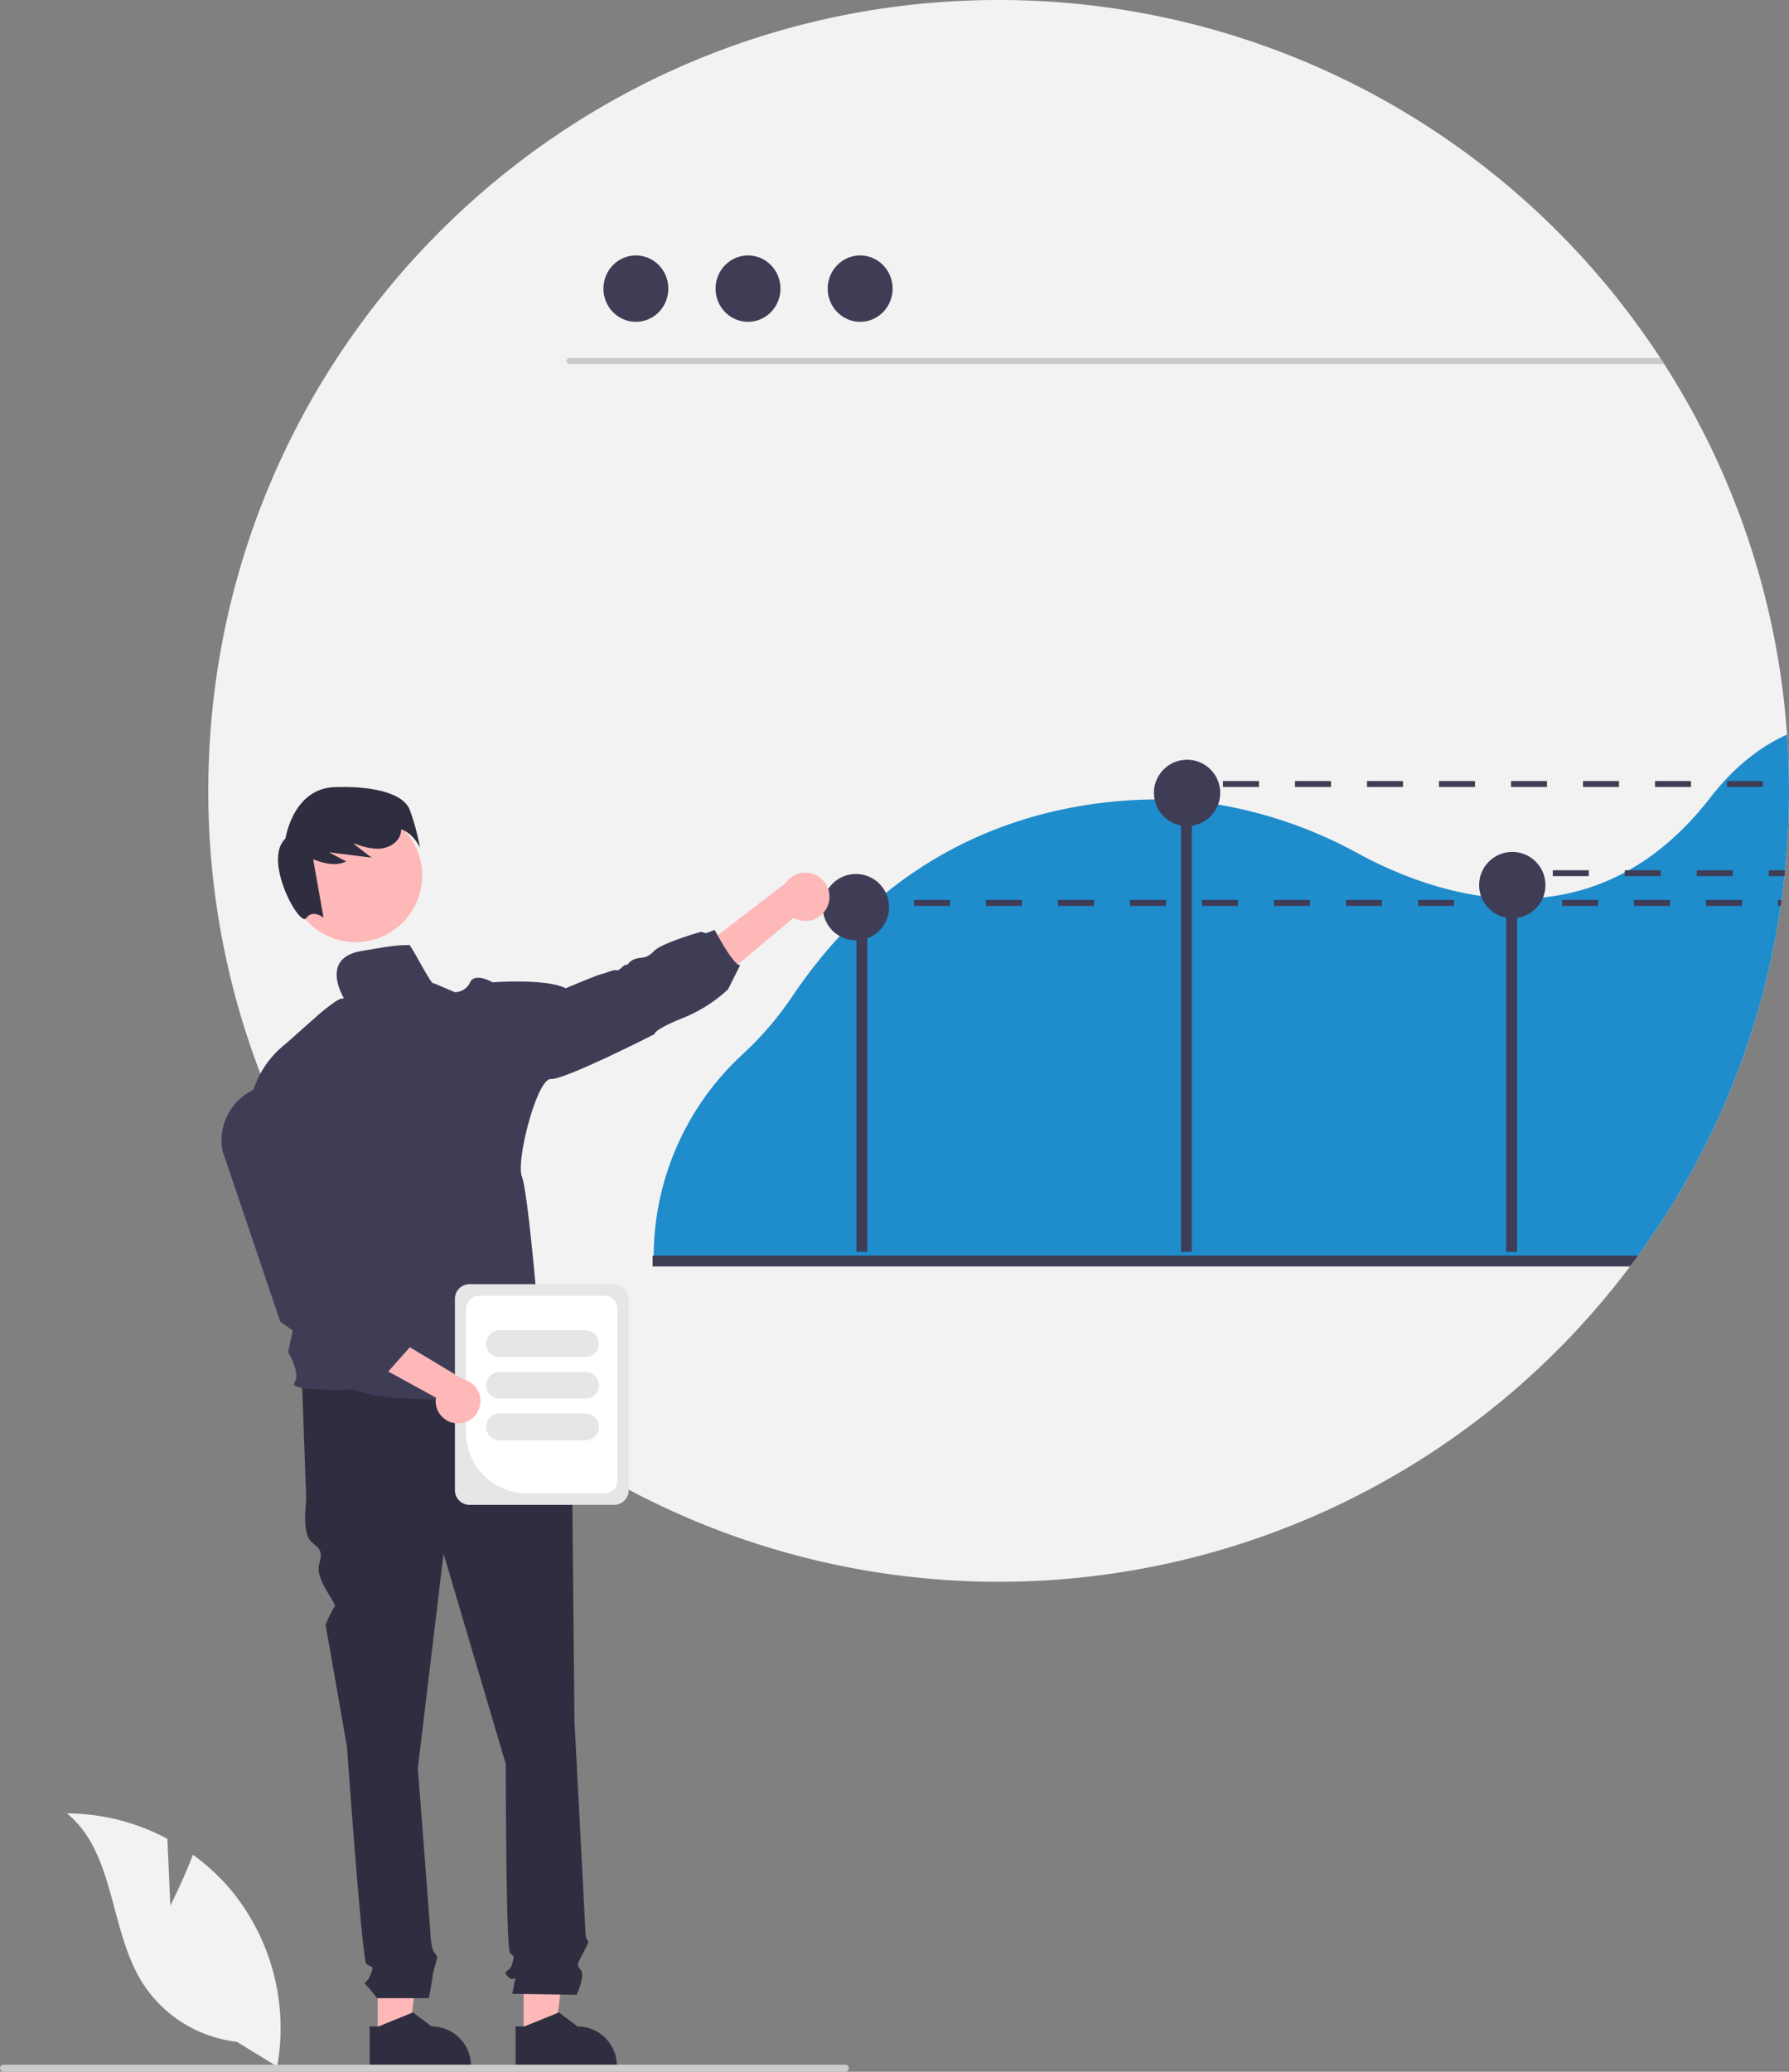 <svg xmlns="http://www.w3.org/2000/svg" data-name="Layer 1" width="602.107" height="696.919"><rect width="100%" height="100%" fill="#808080" stroke="none"/><path d="M602.107 266q0 2.97-.07 5.93c-.02 1.29-.06 2.58-.11 3.87-.01.37-.02.73-.04 1.1l-.09 2.1q-.33 6.915-1.02 13.73l-.06.65c-.05.45-.09.9-.15 1.35-.14 1.35-.29 2.7-.46 4.03-.11.9-.22 1.79-.34 2.69-.06.43-.12.86-.17 1.28-.07.47-.13.93-.2 1.39l-.09.61c-.1.68-.2 1.37-.31 2.05-.13.89-.27 1.77-.42 2.66q-.21 1.32-.45 2.64c-.15.88-.31 1.76-.47 2.64-.16.89-.33 1.77-.5 2.65q-1.29 6.54-2.88 12.97-.63 2.505-1.29 5-1.095 4.05-2.31 8.06c-.23.74-.46 1.48-.69 2.21-.26.84-.53 1.68-.8 2.51-.27.84-.54 1.67-.82 2.5-.28.83-.56 1.66-.85 2.49-.28.82-.57 1.65-.87 2.47-.29.83-.59 1.65-.89 2.47-.31.82-.61 1.64-.92 2.45q-.93 2.46-1.91 4.87c-.32.81-.65 1.62-.99 2.42q-1.995 4.83-4.18 9.55c-.32.7-.64 1.4-.97 2.09-.22.46-.43.91-.65 1.37-.37.76-.73 1.51-1.1 2.26-.37.76-.75 1.53-1.14 2.3q-1.155 2.28-2.35 4.55c-.79 1.51-1.6 3.02-2.43 4.51s-1.67 2.98-2.52 4.45c-.43.74-.86 1.48-1.29 2.21q-2.595 4.395-5.36 8.69-2.745 4.275-5.67 8.45c-.97 1.39-1.96 2.78-2.96 4.15-.4.55-.8 1.09-1.2 1.63-.49.68-1 1.35-1.51 2.02a265.809 265.809 0 0 1-382.97 44.18q-4.38-3.66-8.6-7.5a267.376 267.376 0 0 1-46.71-55.98 271.64 271.64 0 0 1-4.71-7.85A264.766 264.766 0 0 1 70.107 266c0-146.91 119.09-266 266-266a265.777 265.777 0 0 1 222.68 120.44c.44.67.88 1.35 1.32 2.03a264.422 264.422 0 0 1 41.33 124.62q.675 9.36.67 18.91Z" fill="#f2f2f2"/><path d="M560.107 122.47h-368.45a1.015 1.015 0 0 1 0-2.03h367.13c.44.67.88 1.35 1.32 2.03Z" fill="#cacaca"/><ellipse cx="214.01" cy="97.09" rx="10.925" ry="11.169" fill="#3f3d56"/><ellipse cx="251.753" cy="97.09" rx="10.925" ry="11.169" fill="#3f3d56"/><ellipse cx="289.495" cy="97.09" rx="10.925" ry="11.169" fill="#3f3d56"/><path d="M601.437 247.09c-9.61 4.37-18.22 11.43-25.74 21.14-8.69 11.23-18 19.14-27.51 24.5-.45.25-.89.49-1.34.73a73.528 73.528 0 0 1-27.51 8.43 83.499 83.499 0 0 1-8.76.42c-1.22-.01-2.44-.04-3.65-.1-2.87-.14-5.71-.42-8.5-.82-16.02-2.28-30.51-8.44-41.24-14.23a150.088 150.088 0 0 0-47.21-16.52q-4.44-.735-8.86-1.15c-1.22-.12-2.43-.21-3.64-.29q-4.455-.3-8.9-.28c-1.52.01-3.03.04-4.55.1-25.54 1-58.85 8.28-88.72 33.71-.4.34-.79.68-1.19 1.02-.37.32-.74.65-1.11.98a149.143 149.143 0 0 0-13.34 13.47 169.09 169.09 0 0 0-13.2 17.25 110.056 110.056 0 0 1-16.64 19.3 92.677 92.677 0 0 0-29.82 67.12v.5c-.01.54-.01 1.09-.01 1.63h330.13c.4-.54.8-1.08 1.19-1.63 1-1.37 1.99-2.76 2.96-4.15q2.925-4.17 5.67-8.45 2.775-4.29 5.36-8.69c.43-.73.86-1.47 1.29-2.21.85-1.47 1.69-2.96 2.52-4.45s1.64-3 2.43-4.51q1.2-2.265 2.35-4.55c.39-.77.77-1.54 1.14-2.3.37-.75.73-1.5 1.1-2.26.22-.46.43-.91.65-1.37.33-.69.65-1.39.97-2.09q2.19-4.725 4.18-9.55c.34-.8.67-1.61.99-2.42q.975-2.415 1.91-4.87c.31-.81.61-1.63.92-2.45.3-.82.6-1.64.89-2.47.3-.82.59-1.65.87-2.47.29-.83.57-1.66.85-2.49.28-.83.55-1.66.82-2.5.27-.83.54-1.67.8-2.51.23-.73.46-1.47.69-2.21q1.215-4.005 2.31-8.06.66-2.49 1.29-5 1.59-6.42 2.88-12.97c.17-.88.34-1.76.5-2.65.16-.88.32-1.76.47-2.64q.24-1.32.45-2.64c.15-.89.29-1.77.42-2.66.11-.68.21-1.37.31-2.05l.09-.61c.07-.47.13-.93.19-1.39l.18-1.28c.12-.9.23-1.79.34-2.69.17-1.33.32-2.68.46-4.03h.01c.04-.45.09-.9.14-1.35l.06-.65q.69-6.81 1.02-13.73l.09-2.1c.02-.37.03-.73.04-1.1.05-1.29.09-2.58.11-3.87q.075-2.955.07-5.93 0-9.54-.67-18.91Z" fill="#1f8ccc"/><path fill="#3f3d56" d="M288.244 314.155h3.648v106.939h-3.648zM397.473 264.211h3.648v156.883h-3.648zM506.927 297.047h3.648v124.047h-3.648z"/><circle cx="399.522" cy="266.726" r="11.161" fill="#3f3d56"/><circle cx="508.976" cy="297.737" r="11.161" fill="#3f3d56"/><circle cx="288.069" cy="305.155" r="11.161" fill="#3f3d56"/><path d="M551.317 422.37c-.4.55-.8 1.09-1.2 1.63-.49.68-1 1.35-1.51 2.02h-328.97v-3.65Z" fill="#3f3d56"/><path fill="#ffb8b8" d="M127.115 685.125h10.571l5.029-40.776-15.602.001.002 40.775z"/><path d="M154.617 685.56a13.14 13.14 0 0 0-4.3-2.89 13.412 13.412 0 0 0-5.08-1l-6.23-4.72-.33.13-11.28 4.59h-2.98v13.7h34.09v-.43a13.16 13.16 0 0 0-3.89-9.38Z" fill="#2f2e41"/><path fill="#ffb8b8" d="M176.228 685.125h10.571l5.029-40.776-15.602.001.002 40.775z"/><path d="M203.737 685.56a13.077 13.077 0 0 0-4.31-2.89 13.336 13.336 0 0 0-5.08-1l-6.22-4.72-.34.14-11.28 4.58h-2.98l.01 13.7h34.08v-.43a13.192 13.192 0 0 0-3.88-9.38ZM184.678 461.981l-83.059 2.167 1.445 40.446s-1.445 10.834 1.444 13.723 4.334 2.889 2.89 7.945 6.187 13.313 5.26 14.24-3.094 5.983-3.094 5.983l7.223 41.168s5.055 71.502 6.5 72.947 2.889 0 1.444 3.611-2.889 2.167-1.444 3.611a53.192 53.192 0 0 1 3.611 4.334h17.462s1.317-7.223 1.317-7.945 1.444-5.056 1.444-5.778-1.277-1.999-1.277-1.999a23.761 23.761 0 0 1-.89-4.501c0-1.445-4.333-57.058-4.333-57.058l8.667-72.225 20.945 70.78s0 62.114 1.445 63.559 1.444.722.722 3.61-3.611 2.168-1.445 4.334 2.89-1.444 2.167 2.167l-.722 3.611 21.667.31s2.89-6.088 1.445-8.254-1.358-1.576.404-5.122 2.485-4.268 1.762-4.99-.722-4.564-.722-4.564l-3.611-69.105s-.722-72.947-.722-75.114a7.204 7.204 0 0 1 .6-3.25v-2.94l-2.767-10.422Z" fill="#2f2e41"/><path d="M278.675 304.457a8.065 8.065 0 0 1-11.61 4.262l-36.054 30.205-1.96-14.765 35.265-26.995a8.109 8.109 0 0 1 14.359 7.293Z" fill="#ffb8b8"/><circle cx="119.696" cy="294.534" r="22.39" fill="#ffb8b8"/><path d="M137.848 272.25c-2.085-4.967-11.018-7.917-25.153-7.473s-16.611 17.301-16.611 17.301c-7.786 7.257 4.784 29.914 6.965 26.79 2.18-3.123 5.842-.17 5.842-.17l-3.49-19.627c3.686 1.417 7.649 2.37 11.115.718l-5.743-3.071 14.278 1.777-5.888-4.53c.143-.047.285-.096.428-.144a20.924 20.924 0 0 0 7.46 1.693c3.002-.022 6.192-1.429 7.45-4.155a6.139 6.139 0 0 0 .533-2.376c4.14 1.344 6.313 6.193 6.313 6.193a76.403 76.403 0 0 0-3.5-12.925Z" fill="#2f2e41"/><path d="M137.618 317.925c-5 0-8.22.69-16 2-14.36 2.42-5.76 16.064-5.76 16.064s.65-.33-1.11 0-7.76 5.52-7.76 5.52l-10.73 9.53c-16.17 12.69-12.55 32.49-12.55 32.49l23.58 23.73-10.33 47.61s4.39 7.07 2.12 10.24 20 2.26 20 2.26c15.37 6.85 69.52 1.06 69.52 1.06-.75-1.96-8-17.15-8-17.15 3.15-5.44.15-13.3.15-13.3s-3.13-37.18-5.13-42.32 5.12-32.99 9.8-32.69 34.91-15.12 34.91-15.12-.76-1.21 9.22-5.29a48.911 48.911 0 0 0 15.49-9.77l4.1-8.19c-1.97.76-8.62-11.78-8.62-11.78l-2.9 1.106-1.68-.486s-13.11 3.73-15.79 6.45-3.58 1.96-6 2.57-2.72 2.31-3.48 2.12-2.11 2.11-3.17 1.81-3.33.91-4.84 1.21-12.24 4.84-12.24 4.84c-6.64-3.36-24.64-2-24.64-2s-5.89-3.47-7.56 0a5.69 5.69 0 0 1-5.13 3.33l-7.18-3.07c-.417 1.523-8.249-14.353-8.29-12.774Z" fill="#3f3d56"/><path d="m57.331 640.99-.998-22.434A72.455 72.455 0 0 0 22.538 610c16.231 13.27 14.203 38.851 25.207 56.697a43.582 43.582 0 0 0 31.96 20.14l13.583 8.316a73.03 73.03 0 0 0-15.393-59.179A70.543 70.543 0 0 0 64.93 623.93c-3.253 8.578-7.599 17.061-7.599 17.061Z" fill="#f2f2f2"/><path d="M0 695.729a1.186 1.186 0 0 0 1.19 1.19h283.29a1.19 1.19 0 1 0 0-2.38H1.19a1.187 1.187 0 0 0-1.19 1.19Z" fill="#ccc"/><path fill="#3f3d56" d="M289.494 302.729h6v2h-6zM307.607 302.73v2h12.12v-2Zm24.24 0v2h12.11v-2Zm24.23 0v2h12.12v-2Zm24.23 0v2h12.12v-2Zm24.24 0v2h12.11v-2Zm24.23 0v2h12.12v-2Zm24.23 0v2h12.12v-2Zm24.24 0v2h12.11v-2Zm24.23 0v2h12.12v-2Zm24.23 0v2h12.12v-2Zm24.23 0v2h12.12v-2Zm24.24 0v2h12.11v-2Zm24.23 0v2h.9l.09-.61c.07-.46.13-.92.2-1.39ZM393.494 262.729h6v2h-6zM411.607 262.73v2h12.12v-2Zm24.24 0v2h12.11v-2Zm24.23 0v2h12.12v-2Zm24.23 0v2h12.12v-2Zm24.24 0v2h12.11v-2Zm24.23 0v2h12.12v-2Zm24.23 0v2h12.12v-2Zm24.24 0v2h12.11v-2ZM504.494 292.729h6v2h-6zM522.607 292.73v2h12.12v-2Zm24.24 0v2h12.11v-2Zm24.23 0v2h12.12v-2Zm24.23 0v2h5.27c.04-.45.09-.9.14-1.35l.06-.65Z"/><path d="M153.107 501.309v-64.41a4.923 4.923 0 0 1 4.917-4.917h48.643a4.923 4.923 0 0 1 4.917 4.917v64.41a4.923 4.923 0 0 1-4.917 4.917h-48.643a4.923 4.923 0 0 1-4.917-4.917Z" fill="#e6e6e6"/><path d="M156.838 481.855v-41.409a4.61 4.61 0 0 1 4.605-4.605h41.805a4.61 4.61 0 0 1 4.605 4.605v57.316a4.61 4.61 0 0 1-4.605 4.605H177.35a20.536 20.536 0 0 1-20.513-20.512Z" fill="#fff"/><path d="M163.607 452a4.505 4.505 0 0 1 4.5-4.5h29a4.5 4.5 0 1 1 0 9h-29a4.505 4.505 0 0 1-4.5-4.5ZM163.607 466a4.505 4.505 0 0 1 4.5-4.5h29a4.5 4.5 0 1 1 0 9h-29a4.505 4.505 0 0 1-4.5-4.5ZM163.607 480a4.505 4.505 0 0 1 4.5-4.5h29a4.5 4.5 0 1 1 0 9h-29a4.505 4.505 0 0 1-4.5-4.5Z" fill="#e6e6e6"/><path d="M154.256 478.809a7.483 7.483 0 0 1-7.529-8.66l-41.53-22.739 12.155-6.574 38.486 23.115a7.524 7.524 0 0 1-1.582 14.858Z" fill="#ffb8b8"/><path d="m130.107 462-14.727-2.616-5.273-4.384-3.547-1.806-12.223-8.58-.036-.108-19.421-57.41a18.804 18.804 0 0 1 13.914-21.736 18.784 18.784 0 0 1 23.169 15.86l6.25 49.203 10.36 10.7 4.534.877 1.043 4.881 3.957 6.119Z" fill="#3f3d56"/></svg>